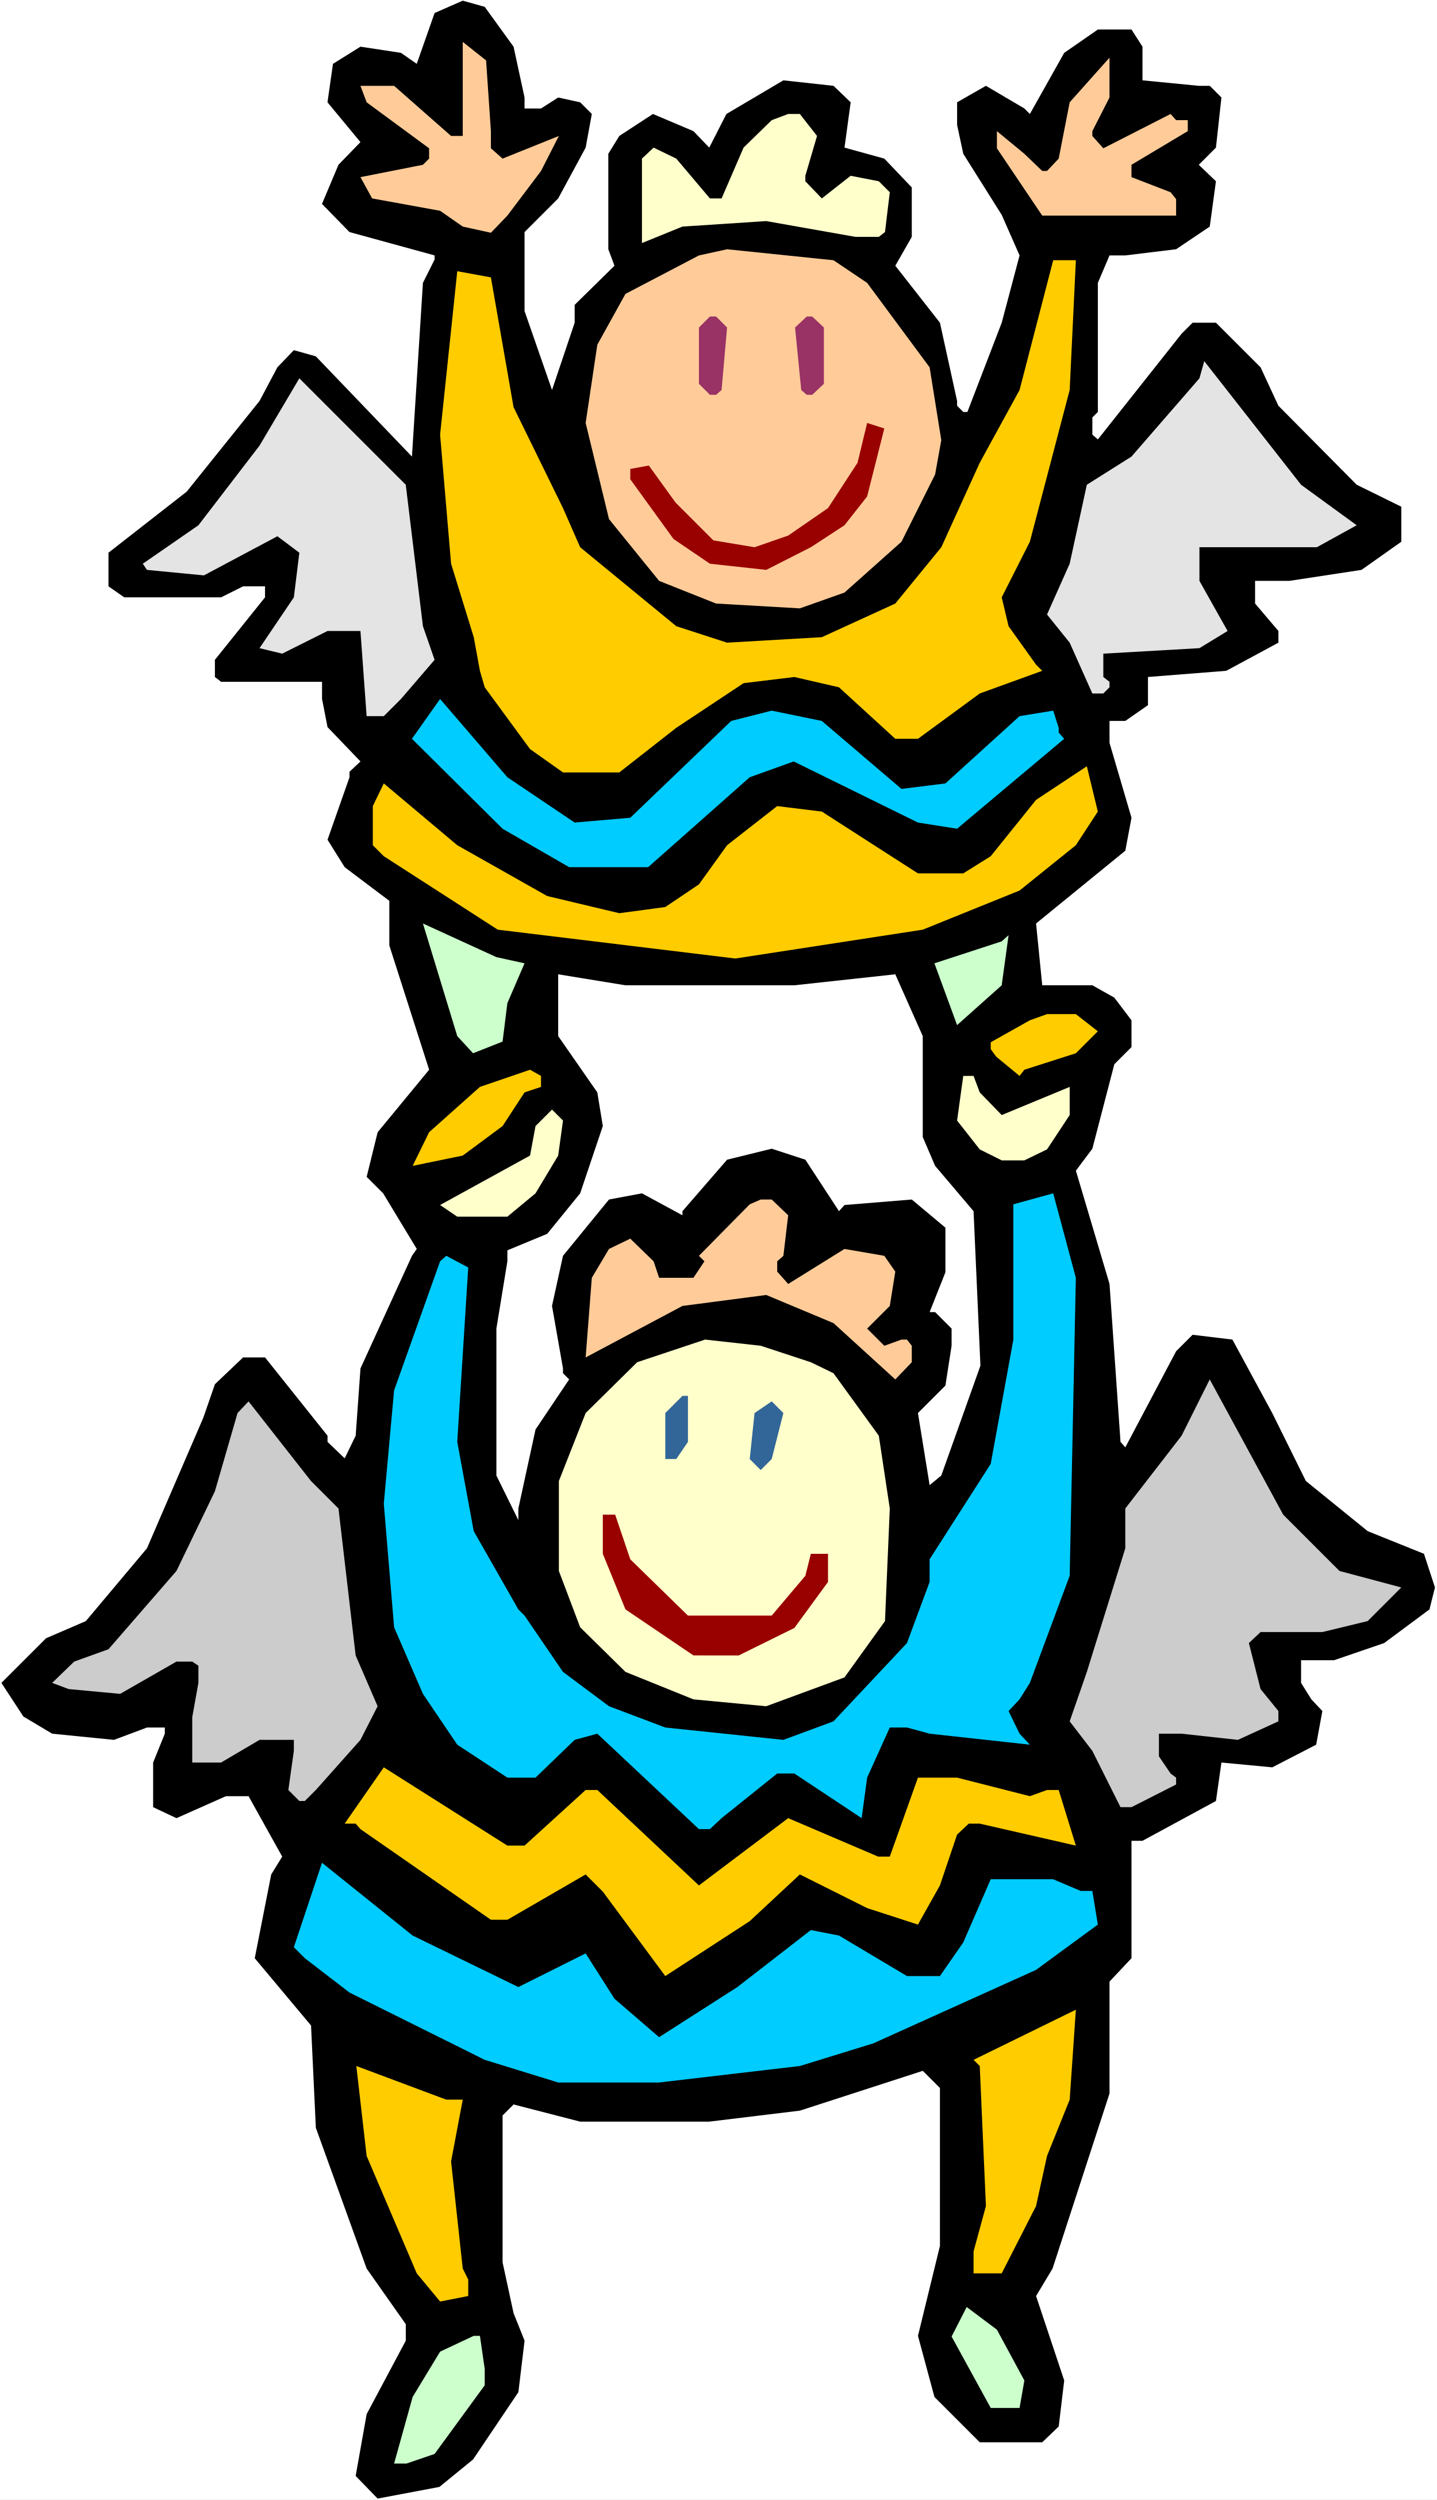 <?xml version="1.0" encoding="UTF-8" standalone="no"?>
<svg
   version="1.0"
   width="89.487mm"
   height="155.668mm"
   id="svg35"
   sodipodi:docname="Playing.wmf"
   xmlns:inkscape="http://www.inkscape.org/namespaces/inkscape"
   xmlns:sodipodi="http://sodipodi.sourceforge.net/DTD/sodipodi-0.dtd"
   xmlns="http://www.w3.org/2000/svg"
   xmlns:svg="http://www.w3.org/2000/svg">
  <rect width="100%" height="100%" fill="#808080" stroke="none"/>
  <sodipodi:namedview
     id="namedview35"
     pagecolor="#ffffff"
     bordercolor="#000000"
     borderopacity="0.25"
     inkscape:showpageshadow="2"
     inkscape:pageopacity="0.0"
     inkscape:pagecheckerboard="0"
     inkscape:deskcolor="#d1d1d1"
     inkscape:document-units="mm" />
  <defs
     id="defs1">
    <pattern
       id="WMFhbasepattern"
       patternUnits="userSpaceOnUse"
       width="6"
       height="6"
       x="0"
       y="0" />
  </defs>
  <path
     style="fill:#ffffff;fill-opacity:1;fill-rule:evenodd;stroke:none"
     d="M 0,588.353 H 338.218 V 0 H 0 Z"
     id="path1" />
  <path
     style="fill:#000000;fill-opacity:1;fill-rule:evenodd;stroke:none"
     d="m 120.873,10.988 2.586,11.958 v 2.585 h 3.878 l 4.04,-2.585 5.171,1.131 2.747,2.747 -1.454,7.918 -6.464,11.958 -7.918,7.918 v 18.583 l 6.464,18.583 5.333,-15.836 v -4.201 l 9.373,-9.211 -1.454,-3.878 V 36.196 l 2.586,-4.201 7.918,-5.171 9.534,4.04 3.717,3.878 4.04,-7.918 13.412,-7.918 11.796,1.293 4.04,3.878 -1.454,10.665 9.372,2.585 6.464,6.787 v 11.635 l -3.878,6.787 10.504,13.412 4.04,18.421 v 1.131 l 1.454,1.454 h 0.97 l 8.08,-21.007 4.201,-15.836 -4.201,-9.534 -9.049,-14.382 -1.454,-6.787 v -5.333 l 6.787,-3.878 9.049,5.333 1.293,1.293 8.08,-14.382 7.918,-5.494 h 7.918 l 2.586,4.04 v 7.918 l 13.251,1.293 h 2.586 l 2.747,2.747 -1.293,11.796 -4.04,4.04 4.04,3.878 -1.454,10.665 -7.918,5.333 -11.958,1.454 h -3.717 l -2.747,6.464 v 30.379 l -1.293,1.293 v 4.04 l 1.293,1.131 19.715,-24.885 2.586,-2.585 h 5.494 l 10.504,10.503 4.201,9.049 18.422,18.583 10.504,5.171 v 8.241 l -9.372,6.625 -16.967,2.585 h -8.08 v 5.332 l 5.494,6.464 v 2.747 l -12.281,6.625 -18.422,1.454 v 6.625 l -5.333,3.717 h -3.717 v 5.171 l 5.171,17.613 -1.454,7.756 -21.007,17.129 1.454,14.543 h 11.796 l 5.171,2.909 4.04,5.333 v 6.302 l -4.04,4.04 -5.171,19.876 -3.878,5.171 7.918,26.663 2.586,37.166 1.131,1.293 11.958,-22.623 3.878,-3.878 9.372,1.131 9.373,17.29 7.918,15.998 14.544,11.796 13.251,5.333 2.586,7.918 -1.293,5.171 -10.665,7.918 -11.796,4.04 h -7.757 v 5.333 l 2.424,3.878 2.586,2.747 -1.454,7.918 -10.342,5.333 -11.958,-1.131 -1.293,9.049 -17.291,9.372 h -2.586 v 27.632 l -5.171,5.494 v 26.339 l -13.412,41.206 -3.878,6.464 6.625,19.876 -1.293,10.827 -3.878,3.717 h -14.705 l -10.665,-10.665 -3.878,-14.382 5.171,-21.168 v -37.166 l -4.04,-4.04 -28.925,9.372 -21.331,2.585 h -30.38 l -15.675,-4.04 -2.586,2.585 v 34.581 l 2.586,11.958 2.586,6.464 -1.454,12.119 -10.665,15.836 -7.918,6.464 -14.544,2.747 -5.171,-5.333 2.586,-14.543 9.211,-17.29 v -3.878 l -9.211,-13.089 -11.958,-33.126 -1.131,-24.077 -13.251,-15.836 3.878,-19.714 2.586,-4.201 -7.918,-14.22 h -5.333 l -11.635,5.171 -5.494,-2.585 V 414.804 l 2.747,-6.787 v -1.454 h -4.201 l -7.757,2.909 -14.544,-1.454 -6.787,-4.04 -5.171,-7.918 10.504,-10.503 9.372,-4.04 14.382,-17.129 13.251,-30.702 2.747,-7.918 6.625,-6.302 h 5.171 l 14.705,18.421 v 1.454 l 4.04,3.878 2.586,-5.332 1.131,-15.836 12.12,-26.501 1.131,-1.616 -7.918,-13.089 -3.878,-3.878 2.586,-10.503 12.12,-14.705 -9.372,-29.248 v -10.503 l -10.504,-7.918 -4.04,-6.464 5.171,-14.705 v -1.293 l 2.586,-2.424 -7.757,-8.08 -1.293,-6.625 v -4.04 H 52.034 l -1.454,-1.131 v -4.04 l 11.796,-14.705 v -2.585 h -5.171 l -5.171,2.585 h -22.785 l -3.717,-2.585 v -7.918 l 18.422,-14.382 17.129,-21.33 4.201,-7.918 3.878,-4.04 5.171,1.454 22.623,23.592 2.586,-40.883 2.747,-5.494 v -0.97 l -20.038,-5.494 -6.464,-6.625 3.878,-9.211 5.171,-5.333 -7.757,-9.372 1.293,-9.049 6.464,-4.04 9.534,1.454 3.717,2.585 4.201,-11.958 6.625,-2.909 5.171,1.454 z"
     id="path2" />
  <path
     style="fill:#ffcc99;fill-opacity:1;fill-rule:evenodd;stroke:none"
     d="m 115.54,30.864 v 4.04 l 2.747,2.424 13.251,-5.333 -4.201,8.241 -7.918,10.503 -3.878,4.04 -6.625,-1.454 -5.333,-3.717 -15.998,-2.909 -2.747,-5.009 14.705,-2.909 1.454,-1.454 V 34.904 L 86.292,24.077 84.837,20.199 h 7.918 l 13.412,11.796 h 2.747 V 9.857 l 5.494,4.363 z"
     id="path3" />
  <path
     style="fill:#ffcc99;fill-opacity:1;fill-rule:evenodd;stroke:none"
     d="m 257.097,30.864 v 1.131 l 2.586,2.909 15.836,-8.08 1.293,1.454 h 2.747 v 2.585 l -13.251,7.918 v 2.909 l 9.211,3.555 1.293,1.616 v 3.878 h -31.511 l -10.665,-15.836 v -4.04 l 6.464,5.333 4.201,4.04 h 1.131 l 2.747,-2.909 2.586,-13.25 9.372,-10.503 v 9.372 z"
     id="path4" />
  <path
     style="fill:#ffffcc;fill-opacity:1;fill-rule:evenodd;stroke:none"
     d="m 192.298,31.995 -2.747,9.372 v 1.293 l 3.878,4.04 6.787,-5.333 6.625,1.293 2.586,2.585 -1.131,9.372 -1.454,1.131 h -5.494 l -21.007,-3.717 -19.715,1.293 -9.534,3.878 V 37.328 l 2.747,-2.585 5.333,2.585 7.918,9.372 h 2.747 l 5.171,-11.958 6.625,-6.464 3.878,-1.454 h 2.747 z"
     id="path5" />
  <path
     style="fill:#ffcc99;fill-opacity:1;fill-rule:evenodd;stroke:none"
     d="m 204.094,66.576 14.705,19.876 2.747,17.129 -1.454,8.08 -7.918,15.836 -13.412,11.958 -10.504,3.717 -19.715,-1.131 -13.412,-5.332 -11.796,-14.543 -5.494,-22.623 2.747,-18.421 6.625,-11.958 17.291,-9.049 6.625,-1.454 25.047,2.585 z"
     id="path6" />
  <path
     style="fill:#ffcc00;fill-opacity:1;fill-rule:evenodd;stroke:none"
     d="m 251.765,91.784 -9.373,35.712 -6.625,13.089 1.616,6.787 6.464,9.049 1.454,1.454 -14.705,5.333 -14.544,10.665 h -5.333 l -13.251,-12.119 -10.504,-2.424 -11.958,1.454 -15.836,10.503 -13.412,10.503 H 132.508 l -7.757,-5.494 -10.665,-14.543 -1.131,-3.878 -1.454,-7.918 -5.333,-17.29 -2.586,-30.379 4.04,-38.459 7.918,1.454 5.333,30.541 11.635,23.754 4.04,9.211 22.623,18.583 11.958,3.878 22.3,-1.293 17.291,-7.918 10.827,-13.25 9.049,-19.876 9.372,-17.129 7.918,-30.541 h 5.333 z"
     id="path7" />
  <path
     style="fill:#993265;fill-opacity:1;fill-rule:evenodd;stroke:none"
     d="m 171.129,77.079 -1.293,14.705 -1.293,1.131 h -1.454 l -2.586,-2.585 V 77.079 l 2.586,-2.585 h 1.454 z"
     id="path8" />
  <path
     style="fill:#993265;fill-opacity:1;fill-rule:evenodd;stroke:none"
     d="m 187.127,77.079 1.454,14.705 1.293,1.131 h 1.293 l 2.747,-2.585 V 77.079 l -2.747,-2.585 h -1.293 z"
     id="path9" />
  <path
     style="fill:#e4e4e4;fill-opacity:1;fill-rule:evenodd;stroke:none"
     d="m 319.311,123.617 -9.373,5.171 h -27.633 v 7.918 l 6.625,11.796 -6.625,4.04 -22.623,1.293 v 5.494 l 1.454,1.131 v 1.293 l -1.454,1.454 h -2.586 l -5.333,-11.958 -5.333,-6.625 5.333,-11.958 4.04,-18.583 10.504,-6.625 15.998,-18.421 1.131,-4.04 22.785,29.086 z"
     id="path10" />
  <path
     style="fill:#e4e4e4;fill-opacity:1;fill-rule:evenodd;stroke:none"
     d="m 99.542,147.371 2.747,7.918 -7.918,9.211 -4.04,4.04 h -4.04 l -1.454,-20.037 h -7.757 l -10.665,5.332 -5.333,-1.293 8.08,-11.958 1.293,-10.503 -5.171,-3.878 -17.291,9.211 -13.412,-1.293 -0.97,-1.454 13.089,-9.049 14.382,-18.745 9.372,-15.836 25.047,25.047 z"
     id="path11" />
  <path
     style="fill:#990000;fill-opacity:1;fill-rule:evenodd;stroke:none"
     d="m 204.094,116.83 -5.333,6.787 -7.918,5.171 -10.504,5.333 -13.251,-1.454 -8.565,-5.817 -10.18,-14.058 v -2.424 l 4.363,-0.808 6.302,8.726 8.888,8.888 9.696,1.616 7.918,-2.747 9.372,-6.464 6.949,-10.665 2.262,-9.372 4.04,1.293 z"
     id="path12" />
  <path
     style="fill:#00ccff;fill-opacity:1;fill-rule:evenodd;stroke:none"
     d="m 135.255,193.586 13.089,-1.131 23.754,-22.784 9.534,-2.424 11.796,2.424 18.745,15.998 10.342,-1.293 17.452,-15.836 7.918,-1.293 1.293,4.04 v 1.131 l 1.293,1.454 -25.209,21.168 -9.211,-1.454 -29.249,-14.382 -10.342,3.717 -23.916,21.168 h -18.583 l -15.675,-9.049 -21.331,-21.168 6.625,-9.372 15.836,18.421 z"
     id="path13" />
  <path
     style="fill:#ffcc00;fill-opacity:1;fill-rule:evenodd;stroke:none"
     d="m 253.219,198.919 -13.251,10.665 -22.785,9.211 -44.115,6.787 -55.912,-6.787 -26.825,-17.29 -2.586,-2.585 v -9.211 l 2.586,-5.332 17.291,14.543 21.169,11.958 16.967,4.04 10.827,-1.454 7.918,-5.333 6.625,-9.211 11.796,-9.211 10.504,1.293 22.623,14.543 h 10.665 l 6.464,-4.04 10.665,-13.25 11.958,-7.918 2.586,10.665 z"
     id="path14" />
  <path
     style="fill:#ccffcc;fill-opacity:1;fill-rule:evenodd;stroke:none"
     d="m 123.458,226.712 -4.04,9.372 -1.131,9.049 -6.949,2.747 -3.717,-4.04 -8.08,-26.501 17.291,7.918 z"
     id="path15" />
  <path
     style="fill:#ccffcc;fill-opacity:1;fill-rule:evenodd;stroke:none"
     d="m 225.263,241.256 -5.333,-14.543 15.836,-5.171 1.616,-1.454 -1.616,11.796 z"
     id="path16" />
  <path
     style="fill:#ffffff;fill-opacity:1;fill-rule:evenodd;stroke:none"
     d="m 186.965,231.883 23.754,-2.585 6.464,14.543 v 23.754 l 2.909,6.787 9.049,10.665 1.616,36.358 -9.211,25.855 -2.747,2.262 -2.747,-16.967 6.464,-6.464 1.454,-9.372 v -4.04 l -3.878,-3.878 h -1.293 l 3.717,-9.372 v -10.503 l -7.918,-6.625 -15.836,1.293 -1.293,1.454 -7.918,-12.119 -7.918,-2.585 -10.504,2.585 -10.504,12.119 v 0.97 l -9.534,-5.171 -7.757,1.454 -10.827,13.25 -2.586,11.796 2.586,14.705 v 1.131 l 1.454,1.454 -7.918,11.796 -4.04,18.583 v 2.747 l -5.171,-10.503 v -34.581 l 2.586,-15.836 v -2.585 l 9.373,-3.878 7.757,-9.534 5.333,-15.836 -1.293,-7.918 -9.211,-13.25 v -14.543 l 15.836,2.585 z"
     id="path17" />
  <path
     style="fill:#ffcc00;fill-opacity:1;fill-rule:evenodd;stroke:none"
     d="m 258.39,242.71 -5.171,5.171 -12.12,3.878 -1.131,1.454 -5.494,-4.525 -1.293,-1.778 v -1.616 l 9.211,-5.171 4.04,-1.454 h 6.787 z"
     id="path18" />
  <path
     style="fill:#ffcc00;fill-opacity:1;fill-rule:evenodd;stroke:none"
     d="m 127.337,255.799 -3.878,1.293 -5.171,7.918 -9.373,6.948 -11.796,2.424 3.878,-7.918 11.958,-10.665 11.796,-4.04 2.586,1.454 z"
     id="path19" />
  <path
     style="fill:#ffffcc;fill-opacity:1;fill-rule:evenodd;stroke:none"
     d="m 230.596,257.091 5.171,5.333 15.998,-6.625 v 6.625 l -5.333,8.08 -5.333,2.585 h -5.333 l -5.171,-2.585 -5.333,-6.787 1.454,-10.503 h 2.424 z"
     id="path20" />
  <path
     style="fill:#ffffcc;fill-opacity:1;fill-rule:evenodd;stroke:none"
     d="m 131.377,271.958 -5.333,8.888 -6.625,5.494 h -11.796 l -4.04,-2.747 21.169,-11.635 1.293,-6.948 3.878,-3.878 2.586,2.585 z"
     id="path21" />
  <path
     style="fill:#00ccff;fill-opacity:1;fill-rule:evenodd;stroke:none"
     d="m 251.765,370.852 -9.373,25.208 -2.424,3.878 -2.586,2.747 2.586,5.332 2.424,2.585 -23.593,-2.585 -5.333,-1.454 h -4.04 l -5.333,11.796 -1.293,9.534 -15.836,-10.503 h -4.04 l -13.089,10.503 -2.747,2.585 h -2.586 l -23.916,-22.461 -5.333,1.454 -9.211,8.888 h -6.625 l -11.796,-7.756 -8.08,-11.958 -6.787,-15.674 -2.424,-29.086 2.424,-26.663 10.827,-30.379 1.454,-1.293 5.171,2.747 -2.586,41.044 3.878,21.007 10.504,18.421 1.454,1.454 9.049,13.25 10.827,8.08 13.251,5.009 27.794,2.909 11.796,-4.363 17.291,-18.421 5.333,-14.382 v -5.333 l 14.382,-22.461 5.333,-29.248 v -31.833 l 9.372,-2.585 5.333,19.876 z"
     id="path22" />
  <path
     style="fill:#ffcc99;fill-opacity:1;fill-rule:evenodd;stroke:none"
     d="m 185.511,286.016 -1.131,9.534 -1.454,1.293 v 2.424 l 2.586,2.909 13.251,-8.241 9.372,1.616 2.586,3.717 -1.293,8.08 -5.333,5.332 4.04,4.04 4.04,-1.454 h 1.293 l 1.131,1.454 v 3.878 l -3.878,4.04 -14.544,-13.25 -15.836,-6.625 -19.715,2.585 -22.785,12.119 1.454,-18.745 4.04,-6.787 5.009,-2.424 5.494,5.332 1.293,3.878 h 8.08 l 2.586,-3.878 -1.293,-1.293 11.958,-12.119 2.586,-1.131 h 2.586 z"
     id="path23" />
  <path
     style="fill:#ffffcc;fill-opacity:1;fill-rule:evenodd;stroke:none"
     d="m 190.843,320.597 5.333,2.585 10.665,14.705 2.586,17.129 -1.131,26.501 -9.534,13.25 -18.422,6.787 -17.129,-1.616 -15.998,-6.464 -10.665,-10.503 -5.009,-13.25 v -21.168 l 6.302,-15.998 12.12,-11.958 15.998,-5.333 13.089,1.454 z"
     id="path24" />
  <path
     style="fill:#cccccc;fill-opacity:1;fill-rule:evenodd;stroke:none"
     d="m 315.271,369.72 14.544,3.878 -7.918,7.918 -10.665,2.585 h -14.544 l -2.747,2.585 2.747,10.827 4.201,5.171 v 2.424 l -9.534,4.363 -13.251,-1.454 h -5.333 v 5.333 l 2.747,4.04 1.293,0.97 v 1.616 l -10.504,5.332 h -2.586 l -6.625,-13.25 -5.333,-6.948 4.04,-11.635 9.049,-29.086 v -9.372 l 13.251,-17.129 6.625,-13.25 17.291,31.833 z"
     id="path25" />
  <path
     style="fill:#326699;fill-opacity:1;fill-rule:evenodd;stroke:none"
     d="m 161.918,339.341 -2.747,4.04 h -2.586 v -10.827 l 4.04,-4.04 h 1.293 z"
     id="path26" />
  <path
     style="fill:#cccccc;fill-opacity:1;fill-rule:evenodd;stroke:none"
     d="m 79.666,355.016 4.04,34.581 5.171,11.958 -4.04,7.918 -10.504,11.796 -2.586,2.585 h -1.293 l -2.586,-2.585 1.293,-9.211 v -2.585 h -8.08 l -9.049,5.333 h -6.787 v -10.665 l 1.454,-8.08 v -4.04 l -1.454,-0.97 h -3.717 l -13.251,7.595 -12.12,-1.131 -3.878,-1.454 5.171,-5.009 8.08,-2.909 15.998,-18.421 9.049,-18.745 5.333,-18.421 2.586,-2.747 14.705,18.745 z"
     id="path27" />
  <path
     style="fill:#326699;fill-opacity:1;fill-rule:evenodd;stroke:none"
     d="m 181.632,343.381 -2.586,2.585 -2.586,-2.585 1.131,-10.827 4.04,-2.747 2.747,2.747 z"
     id="path28" />
  <path
     style="fill:#990000;fill-opacity:1;fill-rule:evenodd;stroke:none"
     d="m 148.344,366.973 13.574,13.25 h 19.715 l 7.918,-9.372 1.293,-5.171 h 4.04 v 6.625 l -7.918,10.827 -13.089,6.464 H 163.211 l -15.998,-10.827 -5.333,-13.089 v -9.211 h 2.909 z"
     id="path29" />
  <path
     style="fill:#ffcc00;fill-opacity:1;fill-rule:evenodd;stroke:none"
     d="m 123.458,434.357 14.382,-13.089 h 2.747 l 23.916,22.461 21.007,-15.836 21.169,9.049 h 2.747 l 6.625,-18.583 h 9.211 l 17.129,4.363 4.04,-1.454 h 2.747 l 4.04,13.089 -22.623,-5.171 h -2.586 l -2.747,2.585 -4.04,11.958 -5.171,9.211 -11.958,-3.878 -15.836,-7.918 -11.796,10.988 -19.876,12.927 -14.705,-19.876 -4.04,-4.04 -18.422,10.665 h -3.878 l -30.703,-21.33 -1.131,-1.293 h -2.586 l 9.211,-13.25 29.087,18.421 z"
     id="path30" />
  <path
     style="fill:#00ccff;fill-opacity:1;fill-rule:evenodd;stroke:none"
     d="m 122.004,467.645 15.836,-7.918 6.787,10.665 10.504,9.049 18.422,-11.796 17.291,-13.412 6.625,1.293 15.998,9.534 h 7.757 l 5.494,-7.918 6.464,-14.866 h 14.705 l 6.464,2.747 h 2.747 l 1.293,7.918 -14.544,10.665 -38.298,17.29 -17.291,5.332 -33.127,3.878 h -23.754 l -17.291,-5.333 -31.834,-15.836 -10.504,-8.08 -2.586,-2.585 6.625,-19.876 21.331,17.129 z"
     id="path31" />
  <path
     style="fill:#ffcc00;fill-opacity:1;fill-rule:evenodd;stroke:none"
     d="m 246.432,507.396 -2.586,11.796 -8.08,15.836 h -6.625 v -5.171 l 2.909,-10.665 -1.454,-32.965 -1.454,-1.454 24.078,-11.796 -1.454,21.168 z"
     id="path32" />
  <path
     style="fill:#ffcc00;fill-opacity:1;fill-rule:evenodd;stroke:none"
     d="m 108.915,494.146 -2.747,14.543 2.747,25.208 1.293,2.585 v 3.878 l -6.625,1.293 -5.494,-6.625 -11.796,-27.632 -2.424,-21.168 21.169,7.918 z"
     id="path33" />
  <path
     style="fill:#ccffcc;fill-opacity:1;fill-rule:evenodd;stroke:none"
     d="m 241.099,560.236 -1.131,6.464 h -6.787 l -9.211,-16.805 3.555,-6.948 7.11,5.332 z"
     id="path34" />
  <path
     style="fill:#ccffcc;fill-opacity:1;fill-rule:evenodd;stroke:none"
     d="m 114.086,557.489 v 3.878 l -11.796,16.159 -6.625,2.262 h -2.909 l 4.363,-15.674 6.464,-10.665 7.918,-3.717 h 1.454 z"
     id="path35" />
</svg>
